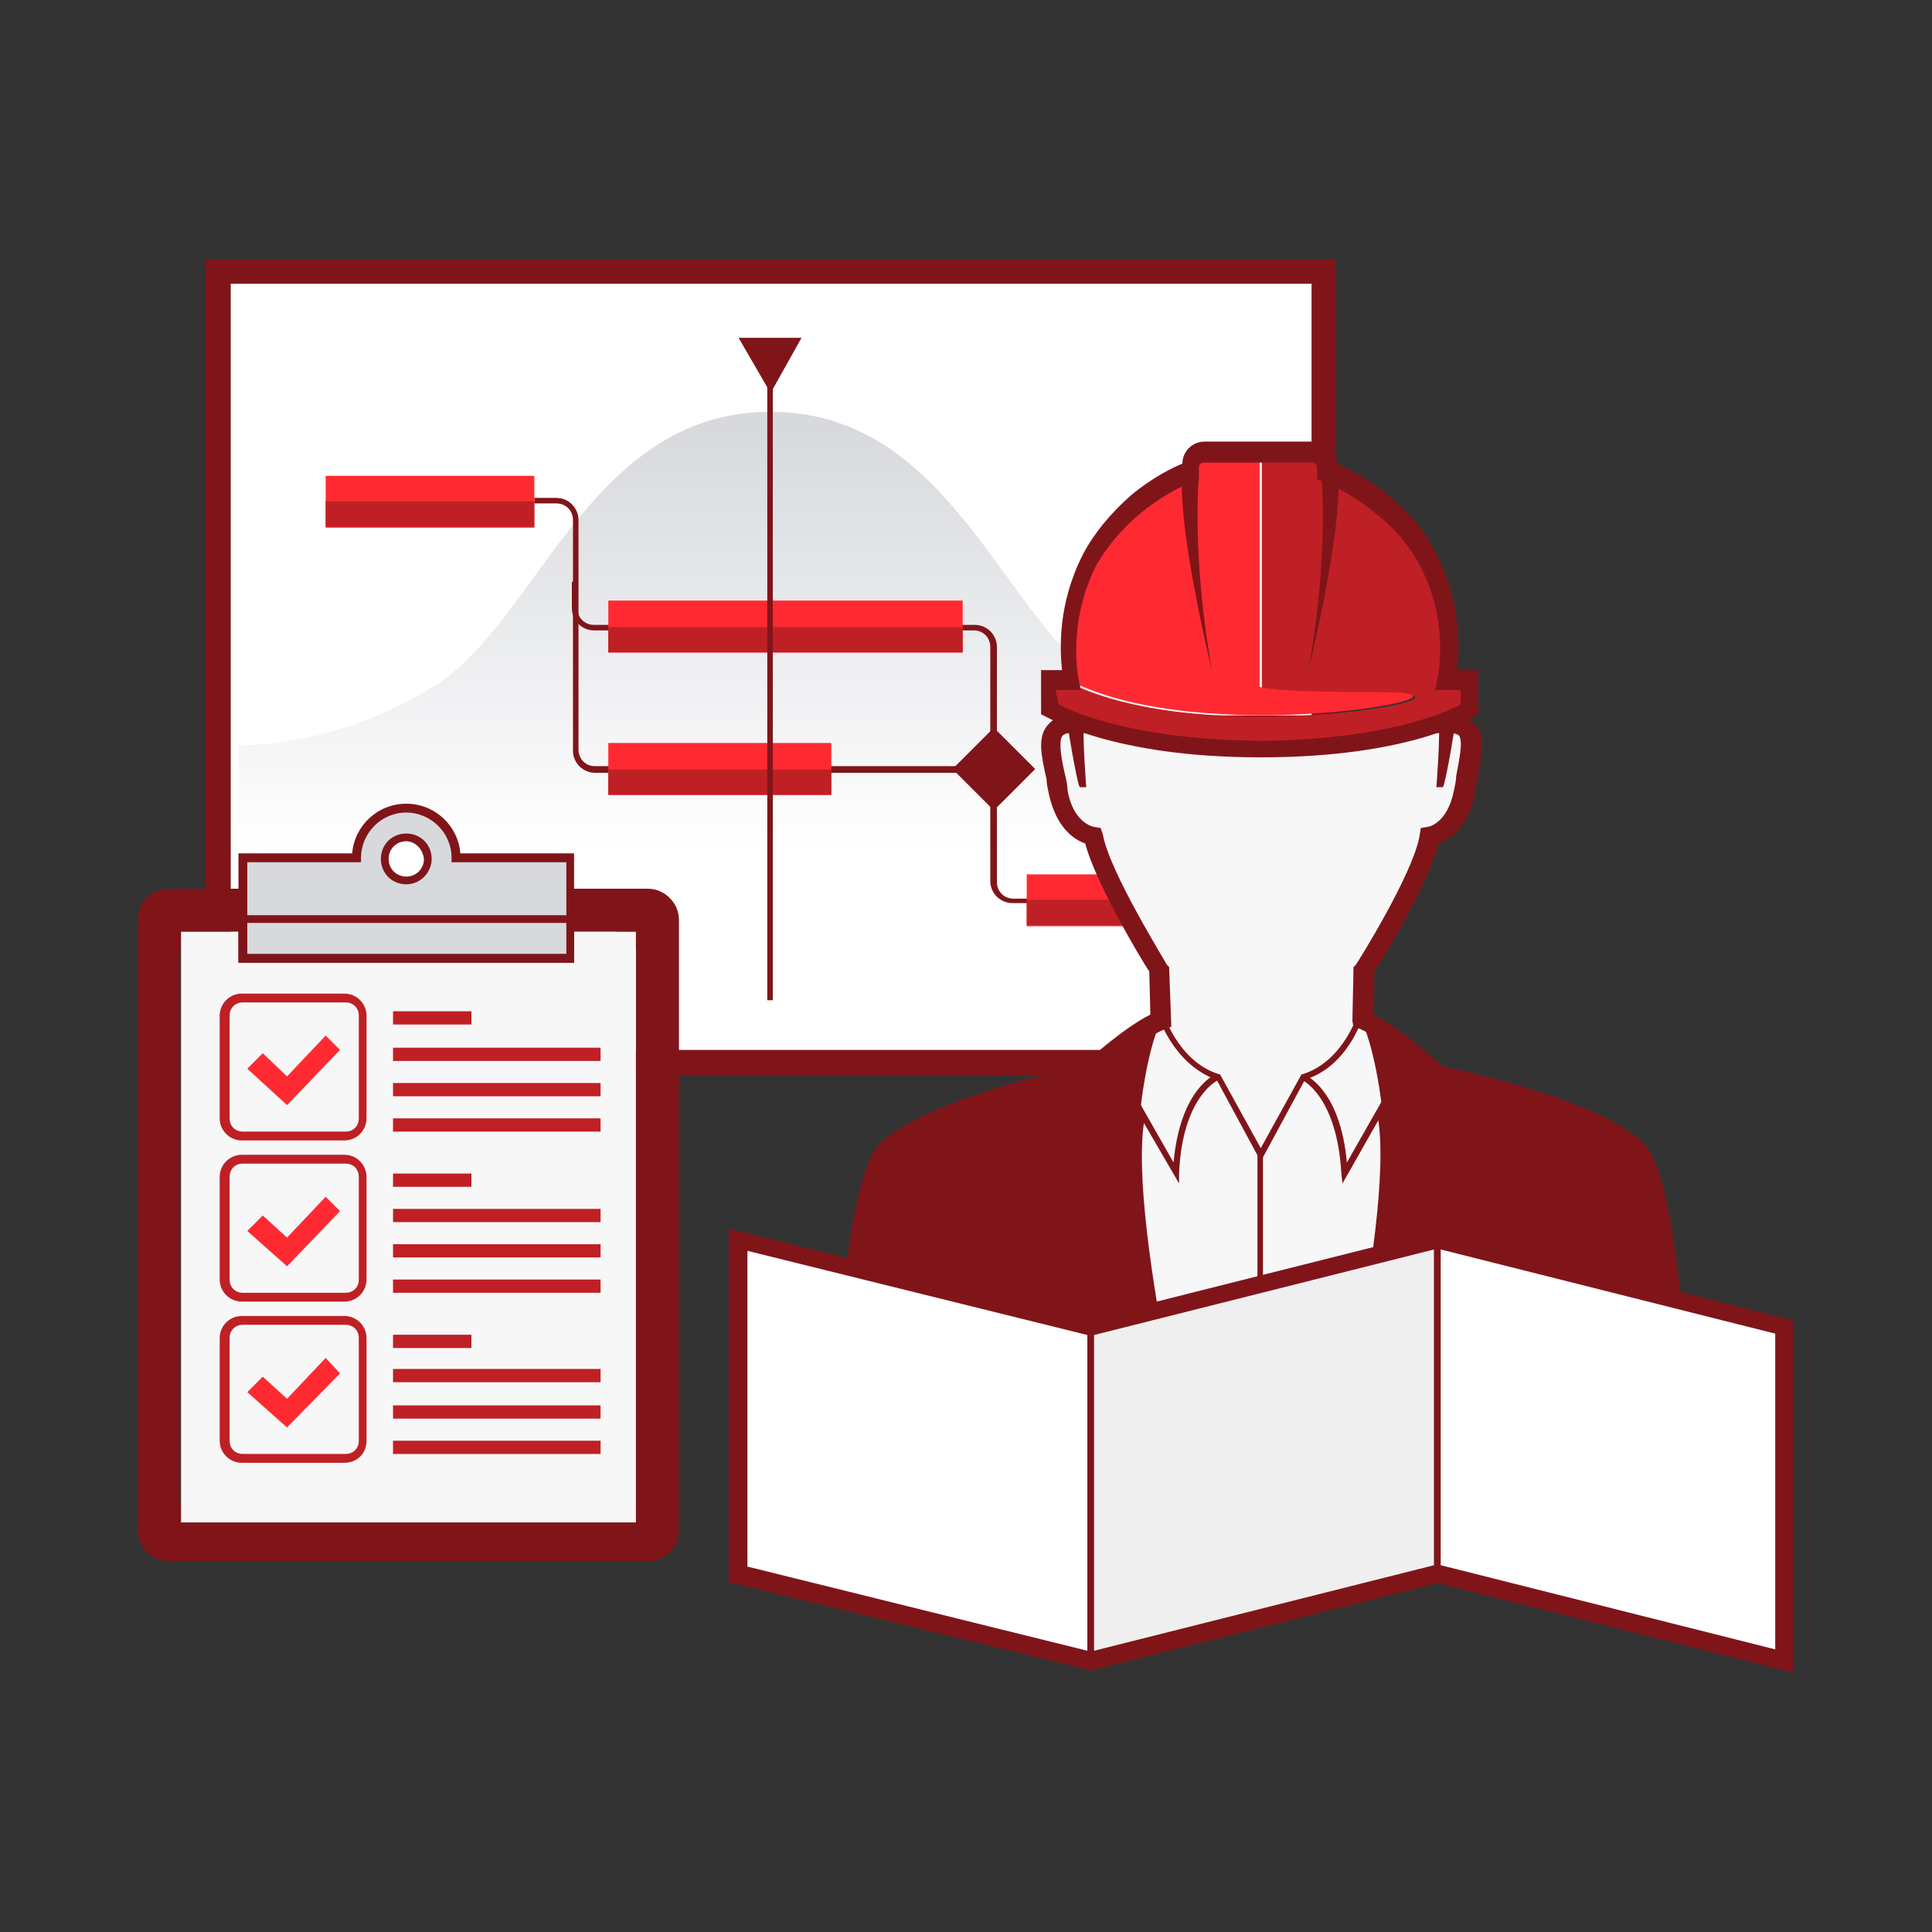<?xml version="1.0" encoding="utf-8"?>
<!-- Generator: Adobe Illustrator 22.1.0, SVG Export Plug-In . SVG Version: 6.00 Build 0)  -->
<svg version="1.1" id="Layer_1" xmlns="http://www.w3.org/2000/svg" xmlns:xlink="http://www.w3.org/1999/xlink" x="0px" y="0px"
	 viewBox="0 0 175 175" style="enable-background:new 0 0 175 175;" xml:space="preserve">
<rect x="0" y="0" width="175" height="175" fill="#333333" stroke="none"/>
<style type="text/css">
	.st0{fill:#FFFFFF;}
	.st1{fill:#801519;}
	.st2{fill:url(#SVGID_1_);}
	.st3{fill:url(#SVGID_2_);}
	.st4{fill:#FF2A31;}
	.st5{fill:#BF2025;}
	.st6{fill:#F7F7F8;}
	.st7{fill:#EFEFEF;}
	.st8{fill:none;}
	.st9{fill:#D7D9DD;}
</style>
<g>
	<g>
		<g>
			<rect x="19.8" y="24.6" class="st0" width="100.1" height="71.6"/>
			<path class="st1" d="M121,97.4H18.6V23.5H121V97.4z M20.9,95.1h97.9V25.7H20.9V95.1z"/>
		</g>
		<g>
			<g>
				
					<linearGradient id="SVGID_1_" gradientUnits="userSpaceOnUse" x1="45.674" y1="138.13" x2="45.674" y2="99.897" gradientTransform="matrix(1 0 0 -1 0 177)">
					<stop  offset="0" style="stop-color:#D7D9DD"/>
					<stop  offset="1" style="stop-color:#FFFFFF"/>
				</linearGradient>
				<path class="st2" d="M69.8,37.3c-16.4,0-21.1,19-30.4,24.8s-17.8,5.4-17.8,5.4v11.8h48.2V37.3z"/>
				
					<linearGradient id="SVGID_2_" gradientUnits="userSpaceOnUse" x1="-5884.693" y1="138.13" x2="-5884.693" y2="99.897" gradientTransform="matrix(-1 0 0 -1 -5790.83 177)">
					<stop  offset="0" style="stop-color:#D7D9DD"/>
					<stop  offset="1" style="stop-color:#FFFFFF"/>
				</linearGradient>
				<path class="st3" d="M69.8,37.3c16.4,0,21.1,19,30.4,24.8s17.8,5.4,17.8,5.4v11.8H69.8L69.8,37.3L69.8,37.3z"/>
			</g>
			<g>
				<g>
					<path class="st1" d="M90,70H53.9c-1.1,0-2-0.9-2-2V47.1c0-0.8-0.6-1.5-1.5-1.5h-2v-0.5h2c1.1,0,2,0.9,2,2v20.8
						c0,0.8,0.6,1.5,1.5,1.5H90L90,70L90,70z"/>
					<path class="st1" d="M103.1,81.8H91.7c-1.1,0-2-0.9-2-2V58.6c0-0.8-0.6-1.5-1.5-1.5H53.8c-1.1,0-2-0.9-2-2v-2.4h0.5v2.4
						c0,0.8,0.6,1.5,1.5,1.5h34.5c1.1,0,2,0.9,2,2v21.3c0,0.8,0.6,1.5,1.5,1.5h11.4V81.8z"/>
					<rect x="29.5" y="43.1" class="st4" width="18.9" height="4.7"/>
					<rect x="29.5" y="45.4" class="st5" width="18.9" height="2.3"/>
					<rect x="55.1" y="54.4" class="st4" width="32.1" height="4.7"/>
					<rect x="55.1" y="67.3" class="st4" width="20.2" height="4.7"/>
					<rect x="93" y="79.2" class="st4" width="20.2" height="4.7"/>
					<rect x="55.1" y="56.8" class="st5" width="32.1" height="2.3"/>
					<rect x="55.1" y="69.7" class="st5" width="20.2" height="2.3"/>
					<rect x="93" y="81.5" class="st5" width="20.2" height="2.3"/>
					
						<rect x="87.4" y="67" transform="matrix(0.707 -0.707 0.707 0.707 -22.887 84.083)" class="st1" width="5.3" height="5.3"/>
				</g>
				<rect x="69.5" y="32.2" class="st1" width="0.5" height="58.4"/>
				<polygon class="st1" points="69.8,35.6 72.6,30.6 66.9,30.6 				"/>
			</g>
		</g>
	</g>
	<g>
		<g>
			<g>
				<g>
					<path class="st6" d="M131.7,65.6c2.3,0.4,1.5,2.5,0.9,6.2c-0.7,3.7-3.1,4-3.1,4c-0.6,3.6-6,12.1-6,12.1l-0.1,4.7
						c0,0,0.1,0,0.1,0.1v-0.1c0,0,0,0,0,0.1c2.6,1.1,6.7,4.8,6.7,4.8s14,2.9,18,6.8c4,4,4.3,37.2,4.3,37.2h-38.2h-0.1H76.1
						c0,0,0.3-33.3,4.3-37.2c4-4,18-6.8,18-6.8s4.1-3.9,6.8-4.9l-0.1-4.7c0,0-5.4-8.5-6-12.1c0,0-2.4-0.2-3.1-4
						c-0.7-3.7-1.5-5.8,0.9-6.2H131.7z"/>
					<path class="st1" d="M153.3,142.3H75.1v-0.9c0-3.4,0.5-33.7,4.6-37.8c3.9-3.9,16.3-6.6,18.2-7c0.8-0.7,3.9-3.5,6.3-4.7
						l-0.1-3.9c-0.8-1.2-4.9-8.1-5.8-11.6c-0.9-0.3-2.6-1.3-3.3-4.5c-0.1-0.5-0.2-0.9-0.2-1.3c-0.5-2.2-0.8-3.7,0-4.8
						c0.4-0.5,0.9-0.9,1.8-1h0.2h35.2c0.8,0.2,1.4,0.5,1.8,1c0.7,1.1,0.4,2.6,0,4.8c-0.1,0.4-0.2,0.9-0.2,1.3
						c-0.6,3.1-2.3,4.1-3.3,4.5c-0.9,3.6-5,10.4-5.8,11.6l-0.1,3.9c2.4,1.2,5.5,4,6.3,4.7c1.9,0.4,14.4,3.1,18.2,7
						c4.1,4.1,4.5,34.4,4.6,37.8L153.3,142.3z M76.8,140.6h74.8c-0.2-13.3-1.4-33.1-4-35.8c-3.8-3.7-17.5-6.6-17.6-6.6l-0.2-0.1
						l-0.2-0.2c-0.1,0-3.9-3.6-6.4-4.7l-0.6-0.2l-0.1-0.5l0.1-4.9l0.2-0.2c0.1-0.1,5.3-8.4,5.8-11.8l0.1-0.6l0.6-0.1
						c0.1,0,1.8-0.3,2.4-3.3c0.1-0.5,0.2-0.9,0.2-1.3c0.3-1.6,0.6-3,0.3-3.6c0-0.1-0.2-0.2-0.6-0.3H96.8c-0.5,0.1-0.5,0.2-0.6,0.3
						c-0.3,0.5-0.1,1.9,0.3,3.6c0.1,0.4,0.2,0.9,0.2,1.3c0.5,2.9,2.3,3.3,2.4,3.3l0.6,0.1l0.2,0.6c0.6,3.4,5.8,11.7,5.8,11.8
						l0.2,0.2l0.2,5.4l-0.5,0.2c-2.5,0.9-6.4,4.7-6.5,4.7l-0.2,0.2l-0.2,0.1c-0.2,0-13.8,2.9-17.6,6.6
						C78.1,107.4,77,127.4,76.8,140.6z"/>
				</g>
				<path class="st1" d="M103.7,101.2L103.7,101.2l-0.4-0.7c0,0,0.5-5,1.8-7.9c-2.6,1-6.8,4.9-6.8,4.9s-14,2.9-18,6.8
					c-4,4-4.3,37.2-4.3,37.2h33.8C109.7,141.4,101.9,110.7,103.7,101.2z"/>
				<path class="st1" d="M148.1,104.2c-4-4-18-6.8-18-6.8s-4-3.8-6.7-4.8c1.3,3,1.8,7.9,1.8,7.9l-0.4,0.7l0,0
					c1.7,9.5-6.1,40.3-6.1,40.3h33.6C152.4,141.4,152.1,108.1,148.1,104.2z"/>
				<polygon class="st1" points="123.6,92.7 123.4,92.5 123.4,92.2 				"/>
				<g>
					<path class="st1" d="M98.4,71.4c0,0-0.4-4.9-0.2-6.4l-1.6-0.2v0.3c0,0,0.9,5.7,1.2,6.2H98.4z"/>
					<path class="st1" d="M130.1,71.4c0,0,0.4-4.9,0.2-6.4l1.6-0.2v0.3c0,0-0.9,5.7-1.2,6.2H130.1z"/>
					<g>
						<g>
							<path class="st5" d="M131.2,61.6c0,0,1.2-5.2-1.6-10.9c-1.1-2.1-2.6-3.8-4.1-5c-2.6-2.1-5-3-5-3v-0.5c0-0.7-0.5-1.2-1.2-1.2
								h-5v21.3c0,0,0.2,0.5,11.2,0.5s-14.4,5-27.4-0.4c-0.5-0.2-1-0.5-1.5-0.7h-1.4v2.6c0,0,5.6,3.6,19.1,3.6l0,0l0,0l0,0l0,0
								c13.5,0,19.1-3.6,19.1-3.6v-2.6H131.2z"/>
							<path class="st4" d="M125.3,62.7c-10.9,0-11.2-0.5-11.2-0.5V40.9h-5c-0.7,0-1.2,0.5-1.2,1.2v0.5c0,0-2.5,0.9-5,3
								c-1.6,1.2-3.1,2.9-4.1,5c-2.9,5.7-1.6,10.9-1.6,10.9h-0.6c0.5,0.2,0.9,0.5,1.5,0.7C110.9,67.7,136.3,62.7,125.3,62.7z"/>
						</g>
						<path class="st1" d="M114.2,68.6c-13.6,0-19.2-3.6-19.5-3.7l-0.4-0.2v-4h1.9c-0.2-1.9-0.4-6,1.9-10.5c1-1.9,2.5-3.7,4.3-5.3
							c1.9-1.6,3.9-2.6,4.7-2.9c0-1.1,0.9-2,2-2h10c1.1,0,2,0.9,2,2c0.9,0.4,2.8,1.3,4.7,2.9c1.9,1.6,3.4,3.3,4.3,5.3
							c2.3,4.4,2.1,8.6,1.9,10.5h1.9v4l-0.4,0.2C133.3,65.1,127.7,68.6,114.2,68.6L114.2,68.6L114.2,68.6z M95.9,63.8
							c1.5,0.8,7.1,3.2,18.2,3.3h0.2c10.9-0.1,16.6-2.5,18-3.3v-1.3h-2.3l0.2-1c0-0.1,1.2-5-1.6-10.3c-0.9-1.7-2.2-3.3-4-4.7
							c-2.4-2-4.8-2.9-4.8-2.9l-0.5-0.2v-1.1c0-0.2-0.2-0.4-0.4-0.4h-9.9c-0.2,0-0.4,0.2-0.4,0.4v1.1l-0.5,0.2c0,0-2.4,0.9-4.8,2.9
							c-1.7,1.4-3,3-4,4.7c-2.7,5.4-1.6,10.3-1.6,10.3l0.2,1h-2.3L95.9,63.8L95.9,63.8z"/>
						<path class="st1" d="M108.6,43.1c0,0-0.7,7.2,1.2,17.7c0,0-3.5-14.1-2.6-18.7c0,0,0.2,1.5,0.5,1.4
							C107.9,43.4,108.6,43.1,108.6,43.1z"/>
						<path class="st1" d="M119.7,43.1c0,0,0.7,7.2-1.2,17.7c0,0,3.5-14.1,2.6-18.7c0,0-0.2,1.5-0.5,1.4
							C120.4,43.4,119.7,43.1,119.7,43.1z"/>
					</g>
				</g>
			</g>
			<path class="st1" d="M114.2,105.2l-4-7.4c-4-1.4-5.4-6-5.4-6.1l0.5-0.2c0,0.1,1.3,4.6,5.1,5.8h0.1l3.7,6.7l3.7-6.7h0.1
				c3.8-1.2,5.1-5.7,5.1-5.8l0.5,0.2c-0.1,0.2-1.3,4.8-5.4,6.1L114.2,105.2z"/>
			<path class="st1" d="M106.8,107.2l-4.3-7.4l0.5-0.3l3.3,5.8c0.6-6.6,3.7-8,3.9-8l0.2,0.5l-0.1-0.2l0.1,0.2c0,0-3.3,1.4-3.6,8.5
				L106.8,107.2z"/>
			<path class="st1" d="M121.6,107.2l-0.1-0.9c-0.4-7.1-3.6-8.5-3.6-8.5l0.2-0.5c0.2,0.1,3.3,1.4,3.9,8l3.3-5.8l0.5,0.3L121.6,107.2
				z"/>
			<rect x="113.9" y="104.6" class="st1" width="0.5" height="37.5"/>
		</g>
		<g>
			<g>
				<g>
					<polygon class="st0" points="98.8,150.4 66.8,142.5 66.8,112.2 98.8,120.1 					"/>
					<path class="st1" d="M99.1,150.8l-32.5-8v-31l32.5,8V150.8z M67.1,142.4l31.4,7.8v-29.8l-31.4-7.8V142.4z"/>
				</g>
				<g>
					<polygon class="st7" points="98.8,150.4 130.2,142.5 130.2,112.2 98.8,120.1 					"/>
					<path class="st1" d="M98.5,150.8v-31l32-8v31L98.5,150.8z M99.1,120.3v29.8l30.8-7.8v-29.8L99.1,120.3z"/>
				</g>
				<g>
					<polygon class="st0" points="161.6,150.4 130.2,142.5 130.2,112.2 161.6,120.1 					"/>
					<path class="st1" d="M161.9,150.8l-32-8v-31l32,8V150.8z M130.5,142.4l30.8,7.8v-29.8l-30.8-7.8V142.4z"/>
				</g>
			</g>
			<path class="st1" d="M162.4,151.5l-32.2-8.1l-31.4,7.9L66,143.3v-32l32.8,8.1l31.4-7.9l32.2,8.1L162.4,151.5L162.4,151.5z
				 M67.7,141.9l31.1,7.7l31.4-7.9l30.6,7.7v-28.6l-30.6-7.7l-31.4,7.9l-31.1-7.7L67.7,141.9L67.7,141.9z"/>
		</g>
	</g>
	<g>
		<path class="st1" d="M58.7,80.5H15.3c-1.6,0-2.8,1.2-2.8,2.8v55.3c0,1.6,1.2,2.8,2.8,2.8h43.4c1.6,0,2.8-1.2,2.8-2.8V83.3
			C61.5,81.8,60.2,80.5,58.7,80.5z M57.6,135.7c0,1-0.9,1.9-1.9,1.9H18.2c-1,0-1.9-0.9-1.9-1.9V86.3c0-1,0.9-1.9,1.9-1.9h37.5
			c1,0,1.9,0.9,1.9,1.9V135.7z"/>
		<rect x="16.4" y="84.4" class="st6" width="41.2" height="53.5"/>
		<path class="st8" d="M36.8,75.8c-1.1,0-1.9,0.9-1.9,1.9l0,0h3.9l0,0C38.7,76.6,37.9,75.8,36.8,75.8z"/>
		<g>
			<path class="st9" d="M41.3,77.7c0-2.5-2-4.5-4.5-4.5s-4.5,2-4.5,4.5H22v9.1h29.6v-9.1H41.3z M36.8,75.8c1.1,0,1.9,0.9,1.9,1.9
				s-0.9,1.9-1.9,1.9c-1.1,0-1.9-0.9-1.9-1.9S35.7,75.8,36.8,75.8z"/>
			<path class="st1" d="M52,87.2H21.6v-9.9h10.3c0.2-2.5,2.3-4.5,4.9-4.5c2.6,0,4.7,2,4.9,4.5H52L52,87.2L52,87.2z M22.4,86.4h28.9
				v-8.3H40.9v-0.4c0-2.3-1.9-4.1-4.1-4.1c-2.3,0-4.1,1.9-4.1,4.1v0.4H22.4C22.4,78.1,22.4,86.4,22.4,86.4z M36.8,80.1
				c-1.3,0-2.3-1-2.3-2.3s1-2.3,2.3-2.3s2.3,1,2.3,2.3C39.1,79,38.1,80.1,36.8,80.1z M36.8,76.2c-0.9,0-1.6,0.7-1.6,1.6
				s0.7,1.6,1.6,1.6s1.6-0.7,1.6-1.6C38.3,76.9,37.6,76.2,36.8,76.2z"/>
		</g>
		<rect x="35.6" y="91.6" class="st5" width="7.1" height="1.2"/>
		<rect x="35.6" y="94.9" class="st5" width="18.8" height="1.2"/>
		<rect x="35.6" y="98.1" class="st5" width="18.8" height="1.2"/>
		<rect x="35.6" y="101.3" class="st5" width="18.8" height="1.2"/>
		<path class="st5" d="M31.2,103.3h-9.3c-1.1,0-2-0.9-2-2V92c0-1.1,0.9-2,2-2h9.3c1.1,0,2,0.9,2,2v9.3
			C33.2,102.4,32.3,103.3,31.2,103.3z M22,90.8c-0.7,0-1.2,0.5-1.2,1.2v9.3c0,0.7,0.5,1.2,1.2,1.2h9.3c0.7,0,1.2-0.5,1.2-1.2v-9.3
			c0-0.7-0.5-1.2-1.2-1.2H22z"/>
		<polygon class="st4" points="23.8,95.4 22.4,96.8 26,100.1 30.8,95.1 29.5,93.8 26,97.5 		"/>
		<rect x="35.6" y="106.3" class="st5" width="7.1" height="1.2"/>
		<rect x="35.6" y="109.5" class="st5" width="18.8" height="1.2"/>
		<rect x="35.6" y="112.7" class="st5" width="18.8" height="1.2"/>
		<rect x="35.6" y="115.9" class="st5" width="18.8" height="1.2"/>
		<path class="st5" d="M31.2,117.9h-9.3c-1.1,0-2-0.9-2-2v-9.3c0-1.1,0.9-2,2-2h9.3c1.1,0,2,0.9,2,2v9.3
			C33.2,117,32.3,117.9,31.2,117.9z M22,105.4c-0.7,0-1.2,0.5-1.2,1.2v9.3c0,0.7,0.5,1.2,1.2,1.2h9.3c0.7,0,1.2-0.5,1.2-1.2v-9.3
			c0-0.7-0.5-1.2-1.2-1.2H22z"/>
		<polygon class="st4" points="23.8,110.1 22.4,111.5 26,114.7 30.8,109.7 29.5,108.4 26,112.1 		"/>
		<rect x="35.6" y="120.9" class="st5" width="7.1" height="1.2"/>
		<rect x="35.6" y="124" class="st5" width="18.8" height="1.2"/>
		<rect x="35.6" y="127.3" class="st5" width="18.8" height="1.2"/>
		<rect x="35.6" y="130.5" class="st5" width="18.8" height="1.2"/>
		<path class="st5" d="M31.2,132.5h-9.3c-1.1,0-2-0.9-2-2v-9.3c0-1.1,0.9-2,2-2h9.3c1.1,0,2,0.9,2,2v9.3
			C33.2,131.7,32.3,132.5,31.2,132.5z M22,120c-0.7,0-1.2,0.5-1.2,1.2v9.3c0,0.7,0.5,1.2,1.2,1.2h9.3c0.7,0,1.2-0.5,1.2-1.2v-9.3
			c0-0.7-0.5-1.2-1.2-1.2H22z"/>
		<polygon class="st4" points="23.8,124.7 22.4,126.1 26,129.3 30.8,124.4 29.5,123 26,126.7 		"/>
		<g>
			<rect x="22" y="83.2" class="st9" width="29.6" height="3.6"/>
			<path class="st1" d="M52,87.2H21.6v-4.3H52V87.2z M22.4,86.4h28.9v-2.8H22.4C22.4,83.6,22.4,86.4,22.4,86.4z"/>
		</g>
	</g>
</g>
</svg>
